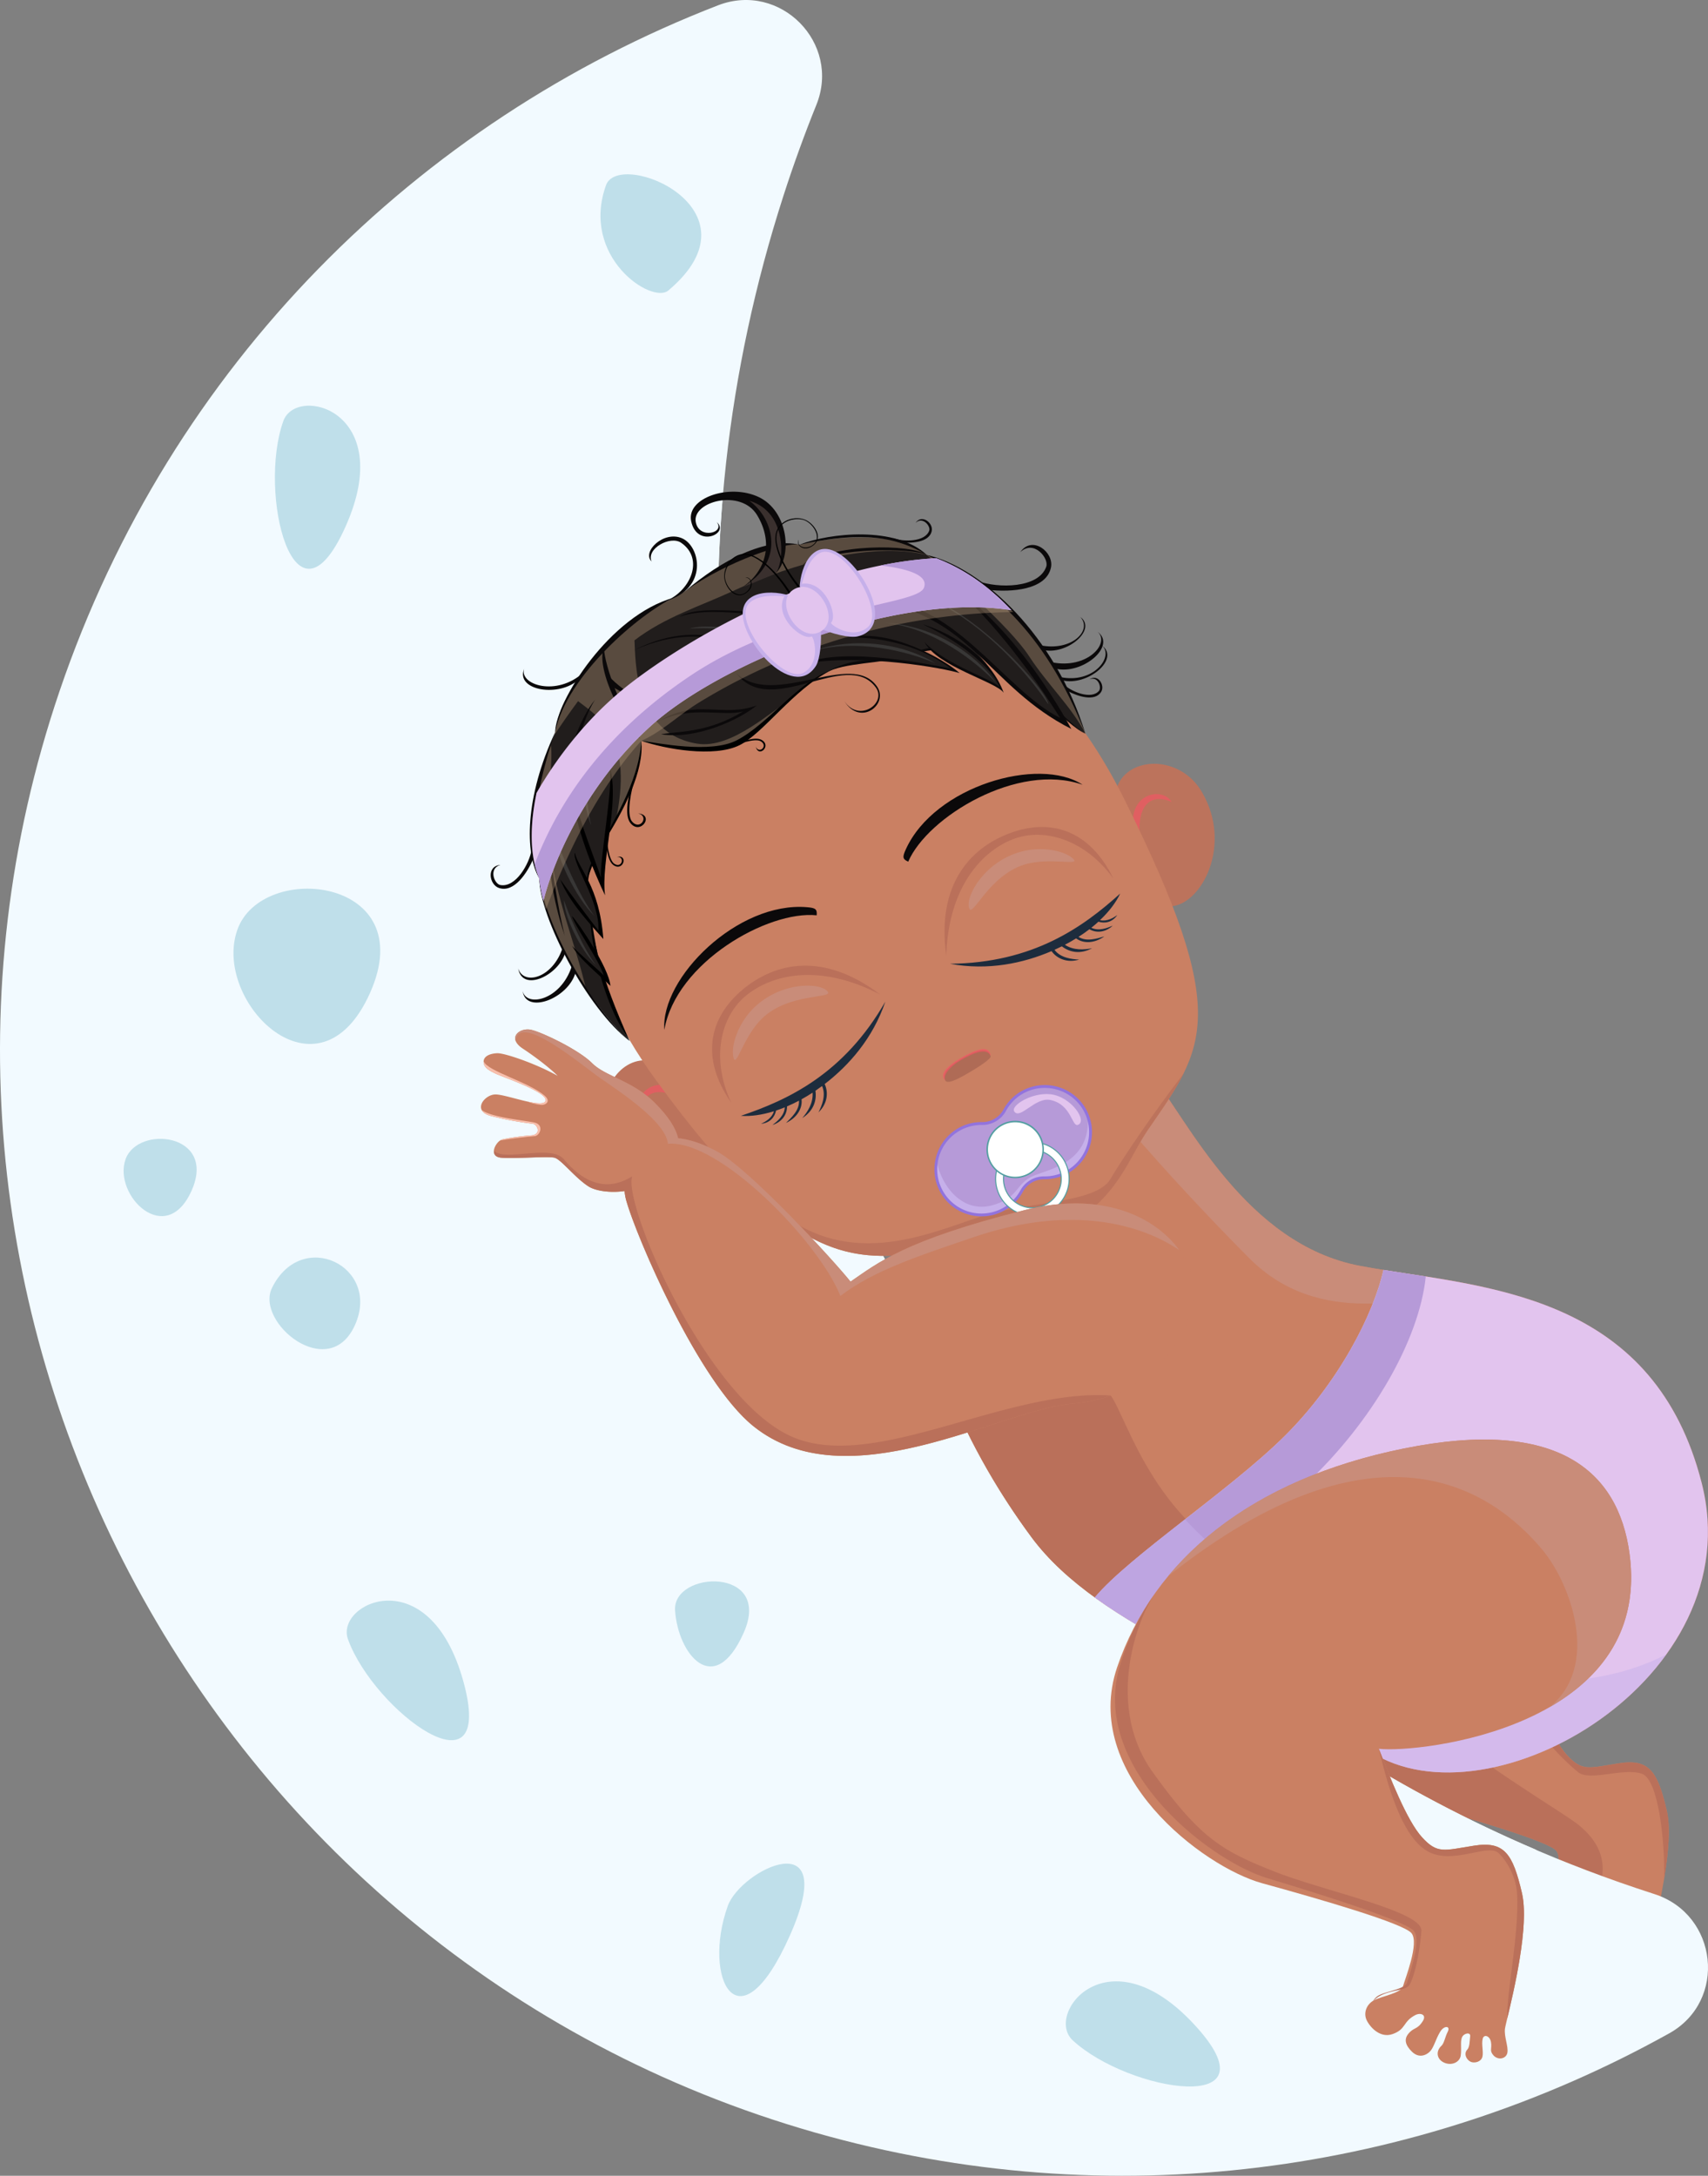 <svg viewBox="0 0 1726.01 2198.7" xmlns="http://www.w3.org/2000/svg"><rect x="0" y="0" width="1726.01" height="2198.7" fill="#808080" stroke="none"/><defs><style>.cls-1{isolation:isolate;}.cls-2{fill:#ca8063;}.cls-3{fill:#ba705a;}.cls-4,.cls-6{fill:#f2faff;}.cls-5{fill:#bfdfea;}.cls-10,.cls-12,.cls-25,.cls-6{mix-blend-mode:multiply;}.cls-7{fill:#c98c79;}.cls-22,.cls-8{fill:#e2c4ee;}.cls-16,.cls-9{fill:#b69ad8;}.cls-10,.cls-17,.cls-29{fill:#c6b0ea;}.cls-10{opacity:0.5;}.cls-11{fill:#bc735c;}.cls-12{fill:#f95364;}.cls-12,.cls-27{opacity:0.6;}.cls-13{fill:#1d2c3d;}.cls-14{fill:#0b090a;}.cls-15{fill:#af6b56;}.cls-16,.cls-17,.cls-19,.cls-22{fill-rule:evenodd;}.cls-18{fill:#9273dd;}.cls-19,.cls-21{fill:#fff;}.cls-20{fill:#539ea1;}.cls-23{fill:#f9bfac;}.cls-24{fill:#211d1c;}.cls-25{fill:#ad9173;opacity:0.4;}.cls-26{fill:#3a302e;}.cls-27,.cls-28{fill:#494848;}</style></defs><g class="cls-1"><g data-name="Layer 1" id="Layer_1"><path transform="translate(-1136.99 -400.65)" d="M2702.14,1781.17c-155.09,31.35-253,112.73-289.83,220.95s86.57,201.9,146.5,218.39,142.73,40.55,150.9,50.44-6.73,46.76-8.55,53.68-21.62,10-29.39,14.19-10.36,12.64-7.74,19.19c2.46,6.14,13,19.81,26.74,14.89s10-12.49,22.8-19.15c5.33-2.77,11.57-.38,7.71,5.86-5.8,9.4-9.33,6.07-15,13.38-4,5.15-3.05,11,4,17.85s14.65,3.49,18.4-.61,5.38-12,10.13-19.79c4-6.51,10.53-5.82,7.59,0s-3.56,11.71-6.44,14.36c-5.88,5.41-4.84,13.6,2.73,17s15.79-.35,16.8-7.12-.58-14,1.22-18.39,8.83-5.6,8.32-1.24-.46,11-2.83,13.45c-4.46,4.66-.23,11.7,4.65,12.89,3.51.85,9.2-.58,10.52-5.41s-1.14-12.76.33-18.43c1.22-4.73,7.28-3,8.37,3.6s-1.82,8.38,2.42,13.22c4.69,5.35,13,3.65,14.13-2.63s-3.45-16.16-2.43-24.22,26.4-97.47,17.19-137-17.59-52.87-48.36-48-37.09,8.49-52.6-8.42-33.15-62.29-43.64-89.46C2716.92,2089.3,2857.24,1749.82,2702.14,1781.17Z" class="cls-2"></path><path transform="translate(-1136.99 -400.65)" d="M2733.32,2245.7c61.75,52.07-18.6,107.31-22.33,145.71a9,9,0,0,1-.72-.57c-7.06-6.82-8-12.7-4-17.85,5.69-7.31,9.22-4,15-13.38,3.86-6.24-2.38-8.63-7.71-5.86-12.76,6.66-9.06,14.23-22.8,19.15s-24.28-8.75-26.74-14.89c-2.62-6.55,0-15,7.74-19.19s27.57-7.26,29.39-14.19,16.72-43.79,8.55-53.68-91-33.94-150.9-50.44-183.3-110.17-146.5-218.39a288.47,288.47,0,0,1,17-40C2474,2095.39,2706.75,2223.3,2733.32,2245.7Z" class="cls-3"></path><path transform="translate(-1136.99 -400.65)" d="M2773,2182.58c30.77-4.9,39.16,8.46,48.36,48,4,17.07,1.5,43.45-2.69,68.57.89-37.51-5.71-100.25-22.36-106-19.08-6.65-52.78,8.27-64.86-1.84-25.93-21.7-59.91-60.72-39.1-67.82,8.8,20.44,18.8,40.66,28,50.75C2735.92,2191.07,2742.24,2187.48,2773,2182.58Z" class="cls-3"></path><path transform="translate(-1136.99 -400.65)" d="M2807.23,2314.17c-716.45-231.32-1109.73-999.66-878.4-1716.11q15.06-46.65,33.14-91.44c25.19-62.49-36.53-124.9-99.37-100.59-302.89,117.16-553.2,362.75-665.44,693.05-208,612.07,141.78,1279.16,763.4,1456.59,300.15,85.68,608.57,41.68,863.26-100.25,58.95-32.85,49.3-120.06-14.94-140.71Z" class="cls-4"></path><path transform="translate(-1136.99 -400.65)" d="M1423.32,826.1c13.22-36.87,115-10.41,63,106.38S1397.31,898.66,1423.32,826.1Z" class="cls-5"></path><path transform="translate(-1136.99 -400.65)" d="M1749.39,587.81c13.21-36.86,160.71,24,63,106.39C1795.6,708.34,1723.37,660.38,1749.39,587.81Z" class="cls-5"></path><path transform="translate(-1136.99 -400.65)" d="M1376.77,1340.46C1401.42,1270,1563,1287.1,1511,1403.89S1351.32,1413.23,1376.77,1340.46Z" class="cls-5"></path><path transform="translate(-1136.99 -400.65)" d="M1263.81,1572.28c12.27-35.08,92.67-26.55,66.78,31.57S1251.15,1608.49,1263.81,1572.28Z" class="cls-5"></path><path transform="translate(-1136.99 -400.65)" d="M1488.65,2057.26c-13.34-36.81,81.94-81.38,116.37,41.75S1514.91,2129.74,1488.65,2057.26Z" class="cls-5"></path><path transform="translate(-1136.99 -400.65)" d="M1411.87,1702.08c30.07-60.94,110.23-21.67,83.91,37.4S1394.61,1737.05,1411.87,1702.08Z" class="cls-5"></path><path transform="translate(-1136.99 -400.65)" d="M2221,2462.48c-28.74-26.6,35.49-109.9,122.56-16.27S2277.55,2514.84,2221,2462.48Z" class="cls-5"></path><path transform="translate(-1136.99 -400.65)" d="M1872.42,2326.73c13.21-36.86,114.69-86.67,62.66,30.12S1846.4,2399.3,1872.42,2326.73Z" class="cls-5"></path><path transform="translate(-1136.99 -400.65)" d="M1819.17,2028c-2.54-40.49,99.2-44.36,69.32,22.7S1822,2072.2,1819.17,2028Z" class="cls-5"></path><path transform="translate(-1136.99 -400.65)" d="M1867.44,902c-133.86,60-330.69,165.46-225.88,490.9,10.7,33.23-67.45,36.54-44.08,151.1s123.19,52.33,154.48,101.44,44,204.21,151.63,261.32,192.51,3.7,240.74,58-13.39,240.7,122.85,320.73,227,28.94,227.42,110,118.45,176.87,191.82,82.89c61.35-78.57,3.63-110.63,2.79-208.47C2144,2037.08,1818.06,1479.56,1867.44,902Z" class="cls-6"></path><path transform="translate(-1136.99 -400.65)" d="M2300.1,1486c37.11,46.71,95.79,172.26,211.52,193.93s294.53,21.44,345,219.25-213.79,349.86-334.67,271.68-274.22-124.27-342.74-217-134.18-228-127.37-396.42S2250.13,1423.1,2300.1,1486Z" class="cls-2"></path><path transform="translate(-1136.99 -400.65)" d="M2259.48,1810.89c17.84,25.3,45.07,135.06,158.27,181.69l-83.61,76.94c-63.3-33.39-120.1-68.48-154.94-115.63-30.73-41.58-60.87-91.75-84.17-149.62Z" class="cls-3"></path><path transform="translate(-1136.99 -400.65)" d="M2300.1,1486c37.11,46.71,95.79,172.26,211.52,193.93,37.32,7,81.19,11.71,125.2,21.51-75.45,13.66-167.83,40.22-237.14-29.09-54.27-54.28-163.58-170.86-200.23-236.06C2241.52,1442.3,2281.07,1462.05,2300.1,1486Z" class="cls-7"></path><path transform="translate(-1136.99 -400.65)" d="M2434.63,1852.4c55.19-54.54,90.45-124,100.39-168.44h0c115.11,18.46,274.42,30.32,321.58,215.23,50.46,197.81-213.79,349.86-334.67,271.68-91.18-59-200.81-99.69-278.59-155.93C2277.88,1973.59,2379.44,1906.93,2434.63,1852.4Z" class="cls-8"></path><path transform="translate(-1136.99 -400.65)" d="M2284.39,2041.7c-14.38-8.61-28.19-17.46-41-26.76,34.54-41.35,136.1-108,191.29-162.54s90.45-124,100.39-168.44c13.71,2.2,28,4.3,42.74,6.62h0c-6.59,63.77-53.88,147.07-122.19,210.73s-127.79,79.11-170.75,139.85C2284.68,2041.35,2284.52,2041.51,2284.39,2041.7Z" class="cls-9"></path><path transform="translate(-1136.99 -400.65)" d="M2820.84,2072.56c-71.71,99.42-217.68,150.84-298.91,98.31-91.18-59-200.81-99.69-278.59-155.93,17.79-21.3,53.37-49.32,91.23-78.94C2432,2042.17,2665.29,2152.19,2820.84,2072.56Z" class="cls-10"></path><path transform="translate(-1136.99 -400.65)" d="M2783.64,1970.32c-11.39-83.33-72.76-137.27-227.86-105.92s-253,112.73-289.83,220.95,86.57,201.9,146.5,218.39,142.73,40.55,150.9,50.44-6.73,46.75-8.55,53.68-21.62,10-29.39,14.18-10.36,12.65-7.74,19.2c2.46,6.14,13,19.8,26.74,14.88s10-12.48,22.8-19.14c5.33-2.77,11.57-.38,7.71,5.86-5.8,9.4-9.33,6.07-15,13.38-4,5.15-3.05,11,4,17.85s14.65,3.48,18.4-.61,5.38-12,10.13-19.79c4-6.51,10.53-5.82,7.59,0s-3.56,11.71-6.44,14.36c-5.88,5.41-4.84,13.6,2.73,17s15.79-.35,16.8-7.12-.58-14.05,1.22-18.39,8.83-5.6,8.32-1.24-.46,11-2.83,13.45c-4.46,4.66-.23,11.7,4.65,12.88,3.51.85,9.2-.57,10.52-5.4s-1.14-12.76.33-18.43c1.22-4.73,7.28-3,8.37,3.6s-1.82,8.37,2.42,13.22c4.69,5.35,13,3.65,14.14-2.64s-3.46-16.15-2.44-24.22,26.4-97.46,17.19-137-17.59-52.87-48.36-48-37.09,8.49-52.6-8.43-33.15-62.28-43.64-89.45C2570.57,2172.53,2807.76,2146.67,2783.64,1970.32Z" class="cls-2"></path><path transform="translate(-1136.99 -400.65)" d="M2783.64,1970.32c10.62,77.64-29.42,126.1-81,155.64,51.91-41.51,21.88-124.8-7.22-159.47-49.46-58.92-164.93-142-378,26.94,51.27-61.8,131.14-107.37,238.32-129C2710.88,1833.05,2772.25,1887,2783.64,1970.32Z" class="cls-7"></path><path transform="translate(-1136.99 -400.65)" d="M2269.19,2082.15a260.88,260.88,0,0,1,35-71.45c-19.69,28.78-49.48,115-2.47,180.6,47.92,66.86,70.14,79.55,122,100.18s150.93,40.42,149.64,60.35c-1.12,17.55-6.48,46.34-12.27,55-4.39,6.54-26,4-36.72,16.32a14.69,14.69,0,0,1,6.44-6.35c7.42-3.81,26.57-6.26,28.13-12.94s15-42.08,6.77-51.92-89.31-35.59-148-53.33S2236.55,2186.26,2269.19,2082.15Z" class="cls-3"></path><path transform="translate(-1136.99 -400.65)" d="M2574.05,2257.38c15.51,16.92,21.83,13.33,52.6,8.43s39.16,8.46,48.36,48c7.65,32.8-8.55,100-14.85,126.44-1.07-24.07,11.85-83.66,10-124.7-1-22.69-15.36-39.65-19.27-42.72-11.4-8.94-45.38,12.2-70.35-.9-23.32-12.24-38.72-54.77-50.1-104C2540.9,2195.1,2558.54,2240.47,2574.05,2257.38Z" class="cls-3"></path><path transform="translate(-1136.99 -400.65)" d="M1786.58,1472.18c-29.5,1.73-50.76,42.69-30.29,77.63,31.38,53.53,99.11,55.24,116,29.41S1826.27,1469.85,1786.58,1472.18Z" class="cls-11"></path><path transform="translate(-1136.99 -400.65)" d="M1784,1525.81c-11.44-19.52,26.56-56.53,64.66,5.07C1814,1495.73,1786.85,1496.79,1784,1525.81Z" class="cls-12"></path><path transform="translate(-1136.99 -400.65)" d="M2269,1189.44c15.93-24.89,62.06-23.43,82.54,11.51,31.37,53.53-.24,113.47-31,115.54S2247.59,1222.93,2269,1189.44Z" class="cls-11"></path><path transform="translate(-1136.99 -400.65)" d="M2321,1211.09c-11.44-19.52-62.3-4.45-27.18,58.89C2280.13,1222.51,2294.31,1199.39,2321,1211.09Z" class="cls-12"></path><path transform="translate(-1136.99 -400.65)" d="M2210.34,1643.93c-58.15,34.08-88.9,20.51-127.65,22.67-74.47,4.14-134.61,29.43-282.64-174.2-160.72-221.09-27.91-375.62,68.3-432,121.31-71.09,292.56-78,405,148.27,108.83,218.95,81.16,250.15,23.7,333.66C2276.17,1572.73,2268.48,1609.85,2210.34,1643.93Z" class="cls-2"></path><path transform="translate(-1136.99 -400.65)" d="M2093.23,1366.33c2.2-69.53,36.08-105.43,67.34-117.61,30.93-12,72.74-.1,101.58,39.83-24.05-49.39-64-61.86-106.38-45.29C2117.85,1258.08,2083.22,1294.05,2093.23,1366.33Z" class="cls-3"></path><path transform="translate(-1136.99 -400.65)" d="M2248.6,1330.49c9.25-8.76,16.21-18,20.41-26.9-37.63,34-88,70.13-172,71,38.75,7.19,74.35-.7,102.59-12.79,5.46,7.67,16,12.21,28,8.53-7.58-.35-18.92-1.64-25-9.85,2.54-1.14,5-2.31,7.43-3.52,7.91,6.07,18.62,8.34,30.58,1.89-7.91,1.63-18.76,2.37-27.5-3.47,3.93-2.06,7.71-4.21,11.31-6.44,7.48,5.45,18.49,5.11,28.56-2-7.08,2-17.9,5.77-26.1.46q5.81-3.72,11-7.71c6.84,3.91,15.82,3.47,23.61-3.61-5.78,2.41-14.22,5.81-21.66,2.09,2.5-2,4.91-4,7.16-6.1,6.48,2,14,.76,19.09-6.75C2261.78,1328.41,2255.47,1332.12,2248.6,1330.49Z" class="cls-13"></path><path transform="translate(-1136.99 -400.65)" d="M2116.69,1319.16c-5.36-11,14.65-48.3,53.31-58.18,19-4.86,41.67-1.28,51.08,7.12s-23.07-1.78-49.06,6.3C2137.07,1285.27,2120.28,1326.52,2116.69,1319.16Z" class="cls-7"></path><path transform="translate(-1136.99 -400.65)" d="M2231,1193.67c-44-29.06-149.65,1.22-178.67,65.34-3.49,7.7-3.33,9.82,2.45,12.41C2074.4,1225.94,2165.71,1170.67,2231,1193.67Z" class="cls-14"></path><path transform="translate(-1136.99 -400.65)" d="M2026.3,1405.56c-61.75-32.06-109.62-20-135.52,1.28-25.63,21.09-35.64,63.41-14.89,108.09-31.34-45.13-22.71-86.06,12.47-115C1919.82,1374.15,1968.13,1361.51,2026.3,1405.56Z" class="cls-3"></path><path transform="translate(-1136.99 -400.65)" d="M1919.1,1523.6c-12.17,3.79-23.59,5.36-33.45,4.65,48.07-16.19,104.19-42.49,146-115.39-12.66,37.32-36.94,64.52-61.29,83.26,4,8.51,2.82,19.94-6.26,28.62,3.4-6.78,7.82-17.31,3.62-26.61-2.23,1.66-4.46,3.24-6.7,4.76,1.43,9.87-1.82,20.32-13.3,27.61,5.29-6.11,11.24-15.21,10.41-25.7q-5.57,3.65-11.14,6.73c1.1,9.19-4.58,18.63-15.74,23.92,5.2-5.21,13.78-12.8,13.16-22.54-4.06,2.15-8.1,4.09-12.09,5.8.07,7.88-4.71,15.49-14.68,18.83,4.92-3.86,12-9.57,12.4-17.88-3,1.21-5.92,2.31-8.82,3.27-1.41,6.64-6.18,12.58-15.22,13.36C1910.84,1534.08,1917.16,1530.39,1919.1,1523.6Z" class="cls-13"></path><path transform="translate(-1136.99 -400.65)" d="M1973.67,1403c-7-10.07-49.3-10.82-76.81,18.08-13.53,14.21-21.48,35.72-18.74,48s9.71-21,29.46-39.72C1934.15,1404.2,1978.34,1409.71,1973.67,1403Z" class="cls-7"></path><path transform="translate(-1136.99 -400.65)" d="M1808.33,1441.37c-3.85-52.57,74.2-130,144.32-123.95,8.43.72,10.19,1.9,9.63,8.2C1913,1320.52,1820.17,1373.18,1808.33,1441.37Z" class="cls-14"></path><path transform="translate(-1136.99 -400.65)" d="M1914.15,1616.29c75.66,70.66,158.91,31.74,214.34,13.59,46.44-15.2,116.05-12.8,130.7-37.87,12.63-21.6,45.09-69.16,73.87-106.52-9,18.18-21.53,35.85-36,56.83-20.92,30.41-28.61,67.53-86.75,101.61s-88.9,20.51-127.65,22.67c-61.25,3.41-112.82,21.09-211.55-86C1883.24,1589.15,1897.48,1600.71,1914.15,1616.29Z" class="cls-11"></path><path transform="translate(-1136.99 -400.65)" d="M2107.69,1471.07c-13.45,7.88-19.07,15.27-15.37,21.59,2.74,4.67,18.26-4.8,26-9.33s20.76-13,19.77-15.53C2136.38,1463.36,2133.59,1455.89,2107.69,1471.07Z" class="cls-15"></path><path transform="translate(-1136.99 -400.65)" d="M2138.08,1467.8c-3.57-8.75-17.54-3.17-30.45,4.4-10,5.85-18.3,14.82-15.31,20.46-5.76-5-1.36-12.93,14.49-22.22S2137.07,1455.45,2138.08,1467.8Z" class="cls-12"></path><path transform="translate(-1136.99 -400.65)" d="M2104,1543.27a45.81,45.81,0,0,1,25.34-7.22,25.48,25.48,0,0,0,22.93-13.44A45.81,45.81,0,0,1,2171,1504a46.21,46.21,0,0,1,45.21,80.59,45.76,45.76,0,0,1-23.81,6.31,25.65,25.65,0,0,0-23,13.49,46.17,46.17,0,0,1-81.48-.81A46.54,46.54,0,0,1,2104,1543.27Z" class="cls-16"></path><path transform="translate(-1136.99 -400.65)" d="M2140.34,1618.47c23.93-6.85,22.87-18.78,36.64-27.45,13.35-8.4,62.33-11.53,59.27-62a46.12,46.12,0,0,1-43.86,61.9,25.65,25.65,0,0,0-23,13.49,46.1,46.1,0,0,1-85.86-30.36C2088.68,1600.27,2110.17,1627.11,2140.34,1618.47Z" class="cls-17"></path><path transform="translate(-1136.99 -400.65)" d="M2115.72,1628a47.3,47.3,0,0,1-29.12-23.76,47.9,47.9,0,0,1,16.64-62.23h0a47.13,47.13,0,0,1,26.14-7.45,24.19,24.19,0,0,0,21.64-12.68,47.26,47.26,0,0,1,19.29-19.18,47.9,47.9,0,0,1,62.41,15.92,47.62,47.62,0,0,1-40.35,73.71,24.35,24.35,0,0,0-21.73,12.74,47.58,47.58,0,0,1-54.92,22.93Zm76.69-38.57a44.74,44.74,0,0,0,37.88-69.23,45,45,0,0,0-58.61-14.94,44.47,44.47,0,0,0-18.11,18,27.05,27.05,0,0,1-24.23,14.2,44.76,44.76,0,1,0,38.76,66.22,27.23,27.23,0,0,1,24.31-14.25Z" class="cls-18"></path><path transform="translate(-1136.99 -400.65)" d="M2148.24,1610.75a37.11,37.11,0,1,0,13.25-50.79A37.12,37.12,0,0,0,2148.24,1610.75Zm6.83-4a29.19,29.19,0,1,1,39.95,10.42A29.2,29.2,0,0,1,2155.07,1606.75Z" class="cls-19"></path><path transform="translate(-1136.99 -400.65)" d="M2147.79,1611a37.64,37.64,0,1,1,51.5,13.45A37.67,37.67,0,0,1,2147.79,1611Zm.89-.52a36.6,36.6,0,1,0,13.07-50.08A36.64,36.64,0,0,0,2148.68,1610.49Zm5.94-3.48a29.71,29.71,0,1,1,40.66,10.61A29.75,29.75,0,0,1,2154.62,1607Zm.9-.53a28.67,28.67,0,1,0,10.24-39.23A28.71,28.71,0,0,0,2155.52,1606.48Z" class="cls-20"></path><circle r="28.23" cy="1161.65" cx="1025.87" class="cls-21"></circle><path transform="translate(-1136.99 -400.65)" d="M2137.88,1576.94a29,29,0,1,1,39.62,10.35A29,29,0,0,1,2137.88,1576.94Zm1.25-.73a27.51,27.51,0,1,0,9.82-37.64A27.53,27.53,0,0,0,2139.13,1576.21Z" class="cls-20"></path><path transform="translate(-1136.99 -400.65)" d="M2226.15,1537.4c-6,2-6.37-20.57-27.5-25.13-15.51-3.34-30.53,20-36.62,11.71-4.38-5.94,18.06-19.81,36.81-17.51C2219.77,1509,2236.39,1533.89,2226.15,1537.4Z" class="cls-22"></path><path transform="translate(-1136.99 -400.65)" d="M2342.47,1719.64c12.75-47.09-49.1-126.64-170.31-96.06s-148.12,53.34-175.67,72.22c-16-20.11-101.21-113.44-135.4-131.84-71.26-38.34-101.42,13.6-91.31,49.8s72.83,183.13,128.38,228c95.07,76.73,248.59-16.27,322.21-22.61S2330.26,1764.75,2342.47,1719.64Z" class="cls-2"></path><path transform="translate(-1136.99 -400.65)" d="M1817.45,1575c12.11-17.5,4.09-36.77-18.36-59.49s-50.51-27.09-63.66-40.4-50-31.12-61.6-33.77-25.06,8.08-8.51,19,29.89,22.12,35.18,27.48c-21.71-12.23-53.71-23.18-61.08-22.85s-13.68,3-13.71,8.52,4.47,8.42,11.87,12,52.82,18.71,50.83,27.41-39.66-6.37-50.79-6.27-24,16.63-4.49,21.75a327.36,327.36,0,0,0,42.07,7.84c5.16.67,9,11-1.2,11.77s-23.41,2.6-29.56,4.18-14.78,17.18-1.07,18.39,47.12-1.66,53.89,0,20.7,20.29,34.52,29.09S1792.87,1610.51,1817.45,1575Z" class="cls-2"></path><path transform="translate(-1136.99 -400.65)" d="M1675.2,1536.23a327.36,327.36,0,0,1-42.07-7.84c-5.31-1.39-8.16-3.64-9.36-6.17,7.8,7.12,42.53,10.67,52.66,12.67,11,2.16,6.21,13.43,1,13.88-5,.44-21.63,2.08-35.11,4.43a6.78,6.78,0,0,1,2.08-1c6.15-1.58,19.39-3.43,29.56-4.18S1680.36,1536.9,1675.2,1536.23Z" class="cls-23"></path><path transform="translate(-1136.99 -400.65)" d="M1669.9,1513.8c9.59,2.13,17.62,3,18.51-.89,2-8.7-43.43-23.82-50.83-27.41s-11.9-6.53-11.87-12c0-.13,0-.24.06-.36,3.53,10,45.31,20.77,61.41,34.57,6.7,5.74,1.58,9.15-1.75,9.43C1682.83,1517.35,1676.79,1516.38,1669.9,1513.8Z" class="cls-23"></path><path transform="translate(-1136.99 -400.65)" d="M1673.83,1441.34c11.6,2.65,48.45,20.46,61.6,33.77s41.2,17.67,63.66,40.39c12.63,12.79,20.69,24.48,23.17,35.38,11.21,1.15,24.13,5.17,38.83,13.08,34.19,18.4,119.38,111.73,135.4,131.84,27.55-18.88,54.47-41.63,175.67-72.22,78.52-19.81,132.09,6.61,156.65,40.47-37.25-25.49-108.31-47.24-208.22-13.1-53.32,18.21-100.79,33.4-134.34,59.33-21.91-55-122.77-158.43-174.26-153.75-2-22.14-48.24-52.43-68.13-66.22-19.26-13.36-82.82-67.6-85.61-37.48C1655.05,1445.11,1665,1439.31,1673.83,1441.34Z" class="cls-7"></path><path transform="translate(-1136.99 -400.65)" d="M1706.86,1572.18c13.42,16,37.7,36.86,69,17.19-9.36,28,73.24,221.19,158.68,261.88,82.84,39.45,217.75-47.64,325-40.36a157.42,157.42,0,0,1-39.11,8.23c-73.62,6.34-227.14,99.34-322.21,22.61-55.56-44.84-118.27-191.76-128.38-228a51.8,51.8,0,0,1-1.68-9.49c-15.63,2.16-29.75-.44-36.32-4.61-13.82-8.8-27.75-27.44-34.52-29.09s-40.18,1.21-53.89,0c-5.71-.5-7.51-3.51-7.26-7C1647.23,1574.88,1693.76,1556.54,1706.86,1572.18Z" class="cls-3"></path></g><g data-name="Layer 2" id="Layer_2"><path transform="translate(-1136.99 -400.65)" d="M2233.77,1142c-36.37-19.52-87.36-104.41-162.69-83.77s-79.06,2.23-125.87,40.69-50.58,78.62-160.12,50.32c-2.15,62.56-56.65,116.67-54.08,144.58s10.64,113.29,42.2,158.76c-25.66-20.95-85.72-104-91.25-164.28-16.49-38.42-4.19-96.85,16-147.56,5-32.67,20.18-48.54,38.75-72.28,41.35-52.89,74.34-56.83,94.92-72.06,33.77-25,72.73-50,113.47-45.34,47.85-10.12,95.68-12.61,128.49,10.43C2143.27,983.06,2198.19,1050.36,2233.77,1142Z" class="cls-24"></path><path transform="translate(-1136.99 -400.65)" d="M2233.77,1142c-14.44-27.89-37-47.94-57.07-78.54s-81.47-83.24-103.15-102C2143.27,983.06,2198.19,1050.36,2233.77,1142Z" class="cls-25"></path><path transform="translate(-1136.99 -400.65)" d="M1693.4,1152.64c3.46,15.38-5.44,63-.4,106.37,5.71,49.25,25.73,96.18,35.91,140-22.42-33.64-43.76-76-47-110.76C1666.74,1252.85,1676.05,1200.38,1693.4,1152.64Z" class="cls-25"></path><path transform="translate(-1136.99 -400.65)" d="M1971.19,1080.71c28.53-17.62,46.29-9.57,80.46-19,19.13-5.27,51.47-17,87.65,3.28s81.61,71.08,94.47,77c-18.29-7.42-62.34-58.12-94.55-74.56-13.71-7-44.19-17.85-87.48-3.63C2028.29,1071.51,1989.76,1069.88,1971.19,1080.71Z" class="cls-14"></path><path transform="translate(-1136.99 -400.65)" d="M2097.53,1040.77l-22.09,13.36c13.35,17.28,71,37.78,73.56,43.26C2143,1080.35,2121.47,1052.19,2097.53,1040.77Z" class="cls-24"></path><path transform="translate(-1136.99 -400.65)" d="M2158.18,1051l-53-8.52c26.82,24.86,83,80.55,107.86,89.22C2204.93,1114.79,2166.79,1060.47,2158.18,1051Z" class="cls-24"></path><path transform="translate(-1136.99 -400.65)" d="M1721.14,1109.18c-8.78,11.85-17,23.8-24.57,35,.45-1.16.89-2.32,1.35-3.47,5-32.67,20.18-48.54,38.75-72.28,41.35-52.89,74.34-56.83,94.92-72.06,33.77-25,72.73-50,113.47-45.34,47.85-10.12,95.67-12.61,128.49,10.43h0c-45.81-11.81-121.17,1.89-195.69,36.37-33.82,15.64-69.06,26.41-99.69,49.89,1.18,19.27-1.15,94.14,63.47,104.45,35.56,5.68,76.11-34.75,98.76-47.34-41.77,36.91-49.53,72.74-154.6,45.6-1,30-14,58-27.07,82.07C1777.79,1145.88,1743.82,1126.72,1721.14,1109.18Z" class="cls-25"></path><path transform="translate(-1136.99 -400.65)" d="M1785.09,1149.24c16,2.11,70.05,13.36,96.65-.6,32.24-16.91,60.45-57.9,94.9-70.63-37.92,19.31-68.52,64-92.42,75.73C1858.5,1166.43,1809,1157.58,1785.09,1149.24Z"></path><path transform="translate(-1136.99 -400.65)" d="M2233.77,1142"></path><path transform="translate(-1136.99 -400.65)" d="M2073.55,961.49c59.9,27.53,119.25,75.82,160.22,180.51C2203.83,1043.73,2129.84,974.26,2073.55,961.49Z" class="cls-14"></path><path transform="translate(-1136.99 -400.65)" d="M2073.55,961.49c-37.78-22.76-76.74-21.44-128.49-10.43C1975.28,939,2042.63,932.1,2073.55,961.49Z" class="cls-14"></path><path transform="translate(-1136.99 -400.65)" d="M1945.06,951.06c-14.31-3-73.26,16.73-115.49,46.78C1866.29,966.65,1910.5,943.47,1945.06,951.06Z" class="cls-14"></path><path transform="translate(-1136.99 -400.65)" d="M1817.9,1004.61c-34.06,16-108.15,78.12-120,136.13C1698.83,1108.82,1753.29,1022.55,1817.9,1004.61Z" class="cls-14"></path><path transform="translate(-1136.99 -400.65)" d="M1697.92,1140.74c-30.47,65.27-30.84,122.09-16,147.56C1665.33,1247.49,1687.74,1169,1697.92,1140.74Z" class="cls-14"></path><path transform="translate(-1136.99 -400.65)" d="M1682,1288.3c-.09,38.65,48.35,132,91.25,164.28C1738.55,1423.09,1689.84,1341.44,1682,1288.3Z" class="cls-14"></path><path transform="translate(-1136.99 -400.65)" d="M1785.09,1149.24c3,30.41-17.47,70.51-39.54,104.66C1752.85,1234.76,1782.43,1193.53,1785.09,1149.24Z"></path><path transform="translate(-1136.99 -400.65)" d="M1745.55,1253.9c-8.22,15.41-20.94,25.86-12.81,57.29-.66-6.47-2.38-18.28-.68-25.55S1742.17,1259.67,1745.55,1253.9Z"></path><path transform="translate(-1136.99 -400.65)" d="M1732.74,1311.19c-1.26,24.17,8.17,95.17,40.47,141.39C1743.27,1385.62,1735.73,1351.43,1732.74,1311.19Z"></path><path transform="translate(-1136.99 -400.65)" d="M2073.55,961.49c-15.85-11.67-95.85-11.28-125.69,9.84C1985.09,953,2059.13,954.53,2073.55,961.49Z" class="cls-14"></path><path transform="translate(-1136.99 -400.65)" d="M1747.15,1054.26c1,21.31,18.32,64.58,36.82,93.08C1769,1133,1738.56,1079,1747.15,1054.26Z" class="cls-14"></path><path transform="translate(-1136.99 -400.65)" d="M1752.52,1084c6,7.48,22.62,19.69,29.26,21.39-6.94-.12-25-9.55-25.38-10.72S1752.52,1084,1752.52,1084Z" class="cls-14"></path><path transform="translate(-1136.99 -400.65)" d="M1761,1110.71c.23,8,.84,23.85-6.5,31.42,7-5,13-17.37,11.59-23.57Z" class="cls-14"></path><path transform="translate(-1136.99 -400.65)" d="M1777.63,1057.68c83.83-37,109.92,17.76,183.53-26.65C1884.1,1073.3,1858.19,1017.28,1777.63,1057.68Z" class="cls-14"></path><path transform="translate(-1136.99 -400.65)" d="M2039.55,1048.75c11.69,2.71,46.75,15.35,60.62,28.55,0,0-68.21-12.23-90-10.87Z" class="cls-24"></path><path transform="translate(-1136.99 -400.65)" d="M2106.78,1080.88c-14.8-13.29-69.71-45.41-111.91-36,54.36-.64,88.84,20.89,102.59,31.21-14.17-2.34-106.16-23-148.14-4.74C2009.32,1060.72,2092.46,1076.19,2106.78,1080.88Z" class="cls-14"></path><path transform="translate(-1136.99 -400.65)" d="M1990.3,1109.27c14.91,22.24,43.25,1.72,31.65-14-29.29-39.81-105.83,32.37-140.79-14.18,38.38,35.82,116.52-24.13,142.15,13.39C2035.46,1112.23,2006.58,1135.15,1990.3,1109.27Z" class="cls-14"></path><path transform="translate(-1136.99 -400.65)" d="M1892.79,905.11c25.37-.4,49,46.45,27.91,75.22l-33.83,14C1915.8,979.3,1925.31,943.27,1892.79,905.11Z" class="cls-26"></path><path transform="translate(-1136.99 -400.65)" d="M1861.27,928.3c8.85,10.75-17.79,17.78-21.17,0-4-20.82,45.59-34.24,62-7.07s9.93,56.13-15.22,73.08c43.74-25.3,32.64-69.24,7.41-87.6,39.12,11.52,35.15,63.2,26.42,73.63,17.77-18,12.58-63.35-16.94-77.37s-73.25.73-68.34,24.3C1841.22,955.11,1874.82,939.58,1861.27,928.3Z" class="cls-14"></path><path transform="translate(-1136.99 -400.65)" d="M2069.26,1031.48c33.71,10.34,69.74,35.18,82,69.24-7.41-11.06-67-26.49-80-51.17,22.64,24,70.38,37.66,76,45.86C2141.67,1079.81,2114.39,1052.29,2069.26,1031.48Z" class="cls-14"></path><path transform="translate(-1136.99 -400.65)" d="M1810.43,1007.8c24.76-10.81,38.2-42.59,14.88-58.66-10.92-7.52-35.52,5.93-29.85,18.86-10.11-9.58,12.08-31.55,30.79-23.37S1852.73,995.1,1810.43,1007.8Z" class="cls-14"></path><path transform="translate(-1136.99 -400.65)" d="M2094.79,990.1c58.1,37.56,102.35,106.2,124.76,147.14-83.81-42.24-101.93-116.88-201.18-128.39,78-8.34,133.64,89.65,189.92,117.29C2166,1058.87,2120.31,1007.35,2094.79,990.1Z" class="cls-14"></path><polygon points="615.81 817.27 608.79 894.85 587.1 839.99 615.81 817.27" class="cls-24"></polygon><path transform="translate(-1136.99 -400.65)" d="M1753.52,1177.57c9.71,33.53-9.63,95-5.08,127.86-10.08-20.56-33-76.19-31.32-100.18,4.1,21.78,23.78,71.09,27.05,82.22C1743.3,1269.22,1756.18,1197.16,1753.52,1177.57Z"></path><path transform="translate(-1136.99 -400.65)" d="M1723.26,1278.86c4.68,9,20.66,42,20.75,65.38-5.9-4.32-29.67-35.85-29.67-35.85Z" class="cls-24"></path><path transform="translate(-1136.99 -400.65)" d="M1717.81,1262.22c3.61,16.39,24.84,33.3,28.9,87.37-14-15.85-35.06-37.94-43.56-60.36,5.91,8.83,33.36,45.36,38.62,51.91C1743.1,1310.56,1715,1273.29,1717.81,1262.22Z"></path><path transform="translate(-1136.99 -400.65)" d="M1728.73,1350.42s20.06,30.8,20.93,38.4c-6.3-3.69-24.73-20.72-24.73-20.72Z" class="cls-24"></path><path transform="translate(-1136.99 -400.65)" d="M1715,1326.31c6.36,6.71,37.61,52.58,38.84,70.65-10-10.11-32-27.43-38.82-40.66,4.55,5.85,30.6,27.88,32.14,30.2C1743.24,1372.36,1717.07,1335.3,1715,1326.31Z"></path><path transform="translate(-1136.99 -400.65)" d="M2080.49,1001.93c-23.25-15.67-79-22.27-113.81-4.84C2008.67,984.3,2062,991.31,2080.49,1001.93Z" class="cls-14"></path><path transform="translate(-1136.99 -400.65)" d="M1967.43,1012.54c-42.58,21.88-102.6-3.27-144,11.45C1850.59,1006.91,1925.61,1029.93,1967.43,1012.54Z" class="cls-14"></path><path transform="translate(-1136.99 -400.65)" d="M1901.75,1113.49c-16.75,13.88-60.56,34.94-96.7,29.15,17-3.1,46.67-1,83-23.1-20,5.57-52.28-6.1-84.52,9.62C1840.67,1106.28,1867.39,1126.22,1901.75,1113.49Z" class="cls-14"></path><path transform="translate(-1136.99 -400.65)" d="M2212.52,1092.84c8,7.16,27.33,14.92,35,6,2.92-3.39-.75-15.24-9.57-11.69,8.84-5.92,16,6.33,11.68,12.89-6.43,9.87-23.61,4.38-34-1.23Z" class="cls-14"></path><path transform="translate(-1136.99 -400.65)" d="M2125.16,987.83c20,7.41,61.45,7.6,69.12-14.56,2.91-8.41-12.57-27.7-26.26-14.64,12-17.47,34.14,0,31.05,15.33-4.63,23-40.41,25.42-63.81,22.69Z" class="cls-14"></path><path transform="translate(-1136.99 -400.65)" d="M1674.26,1259.19c-2.31,14.26-16,38.7-31.72,35.8-6-1.09-12.19-16.65.12-20.34-14.35,1.21-11.4,20.1-1.32,23.39,15.16,5,28.55-15.28,34.76-30Z" class="cls-14"></path><path transform="translate(-1136.99 -400.65)" d="M2039.54,944.47c10.57,3.91,32.44,4,36.49-7.68,1.54-4.45-6.63-14.63-13.86-7.73,6.33-9.23,18,0,16.39,8.09-2.45,12.14-21.47,12.81-33.82,11.37Z" class="cls-14"></path><path transform="translate(-1136.99 -400.65)" d="M2246.2,1039.11c13,11.31-10.5,38.26-46.43,30.75l3.78,6.48C2230.49,1083,2265.77,1053.59,2246.2,1039.11Z" class="cls-14"></path><path transform="translate(-1136.99 -400.65)" d="M2228.66,1024.1c12.67,13.45-8.75,35.26-40.84,28.55l2.75,4.71C2214.62,1063.27,2246.14,1037,2228.66,1024.1Z" class="cls-14"></path><path transform="translate(-1136.99 -400.65)" d="M1665.14,1402c3.45,16.87,38.56,9.76,49.72-25.12l3.79,6.48C1711.14,1410,1668.12,1426.08,1665.14,1402Z" class="cls-14"></path><path transform="translate(-1136.99 -400.65)" d="M1666.7,1076.32c-5.35,16.33,32.75,28.7,59.75,4l-3.92,6.35C1702.79,1106,1657.34,1098.7,1666.7,1076.32Z" class="cls-14"></path><path transform="translate(-1136.99 -400.65)" d="M1660.69,1379.35c5.49,17.62,35.08,9.79,45-21.36l2.75,4.7C1701.78,1386.48,1664.71,1403.85,1660.69,1379.35Z" class="cls-14"></path><path transform="translate(-1136.99 -400.65)" d="M2250.66,1053.07c12.26,10.66-8.26,38.87-42.13,31.8l1.94,3.3C2235.85,1094.41,2269.11,1066.72,2250.66,1053.07Z" class="cls-14"></path><path transform="translate(-1136.99 -400.65)" d="M1738.37,1107.8c-13.58,15.44-37.72,67.59-38.42,138.57C1703.35,1220.62,1720.77,1133.12,1738.37,1107.8Z" class="cls-14"></path><path transform="translate(-1136.99 -400.65)" d="M1736.75,1210.74c-9.53-23.62,4.51-76.07,9.46-89.51C1745.4,1131,1730.05,1187.68,1736.75,1210.74Z" class="cls-14"></path><path transform="translate(-1136.99 -400.65)" d="M1708,1346.74c-6.09-15.58-18.85-65.27-15.17-89.56C1695.77,1290.3,1705.53,1340.44,1708,1346.74Z" class="cls-14"></path><path transform="translate(-1136.99 -400.65)" d="M1952.74,1029.63c-30.92,16.23-97.46-1.48-118.7,6.33C1869.87,1032.5,1921.77,1047.63,1952.74,1029.63Z" class="cls-27"></path><path transform="translate(-1136.99 -400.65)" d="M1969,1048.76c-30.92,16.23-97.46-1.48-118.7,6.33C1886.15,1051.63,1938.05,1066.76,1969,1048.76Z" class="cls-28"></path><path transform="translate(-1136.99 -400.65)" d="M2196.38,1112.41c-.1-14-98.79-127-168.51-116.63C2098,994.65,2169.1,1071.14,2196.38,1112.41Z" class="cls-27"></path><path transform="translate(-1136.99 -400.65)" d="M2143.64,1090.79c-22.45-31.49-64.93-58-111.56-60.72C2080.15,1035.3,2123.46,1069.3,2143.64,1090.79Z" class="cls-27"></path><path transform="translate(-1136.99 -400.65)" d="M2082.46,1071c-33-20.11-82.45-27.65-126.3-11.78C2002.3,1045.07,2055.46,1059.23,2082.46,1071Z" class="cls-27"></path><path transform="translate(-1136.99 -400.65)" d="M1734.45,1234.91c-10-23.92-12-71.82-4.16-88.07C1728.56,1162.56,1728.09,1210.22,1734.45,1234.91Z" class="cls-27"></path><path transform="translate(-1136.99 -400.65)" d="M1737.74,1326.29c-18.68-18-39.59-61.23-38.9-79.28C1703.52,1262.15,1722.07,1306.14,1737.74,1326.29Z" class="cls-27"></path><path transform="translate(-1136.99 -400.65)" d="M1739.16,1375.9c-15.46-14.9-32.76-50.67-32.19-65.6C1710.84,1322.82,1726.19,1359.22,1739.16,1375.9Z" class="cls-27"></path><path transform="translate(-1136.99 -400.65)" d="M1778.72,1187.55c-3.82,10.74-9,36-3.12,43.16,8.08,9.85,18-5.23,6.36-8.09,17,1.7,1.66,23-8.29,9.19-7-9.77.74-35.06,2.75-42Z"></path><path transform="translate(-1136.99 -400.65)" d="M1750.2,1243.33c-.17,8.22,2,26.67,7.66,30.26,7.75,4.91,11.13-7.66,2.5-7,12-2.69,6.36,15.39-3.57,8.17-7-5.1-7.44-24.17-7.65-29.41Z"></path><path transform="translate(-1136.99 -400.65)" d="M1875.34,1156.15c7.3-3.77,24.8-9.91,30.5-6.39,7.81,4.82-2,13.38-5.15,5.31,2.85,12,16.59-1,5.75-6.8-7.65-4.07-24.94,3.92-29.74,6Z"></path><path transform="translate(-1136.99 -400.65)" d="M1682,1288.3c-9.27-21.6-9.44-49.53-4.23-78.85,32.72-37,81.73-83.78,151.76-131.78,84.59-58,199.54-84.19,289.27-94.6a228.4,228.4,0,0,1,42.08,36.13c-40.6.57-176,4.71-317.62,91.44-20.15,12.35-37.41,29.53-58.13,38.6-43.59,48.14-74.26,111.56-96.36,170.23A147,147,0,0,1,1682,1288.3Z" class="cls-25"></path><path transform="translate(-1136.99 -400.65)" d="M2082.91,964.73c28,10.51,53.48,28.52,76.13,52.57-118-18.65-295.06,53.63-365.07,117.55-69.52,63.47-99.63,142.72-107.79,176a136.34,136.34,0,0,1-4.22-22.57c-10.06-23.44-9.39-54.33-2.78-86.36,20.75-36.09,48.88-71.93,83-101C1810.75,1059.45,1949.31,971.88,2082.91,964.73Z" class="cls-8"></path><path transform="translate(-1136.99 -400.65)" d="M1794,1134.85c-69.52,63.47-99.63,142.72-107.79,176a136.34,136.34,0,0,1-4.22-22.57,86.68,86.68,0,0,1-4.67-14.46c27.4-72,78.81-138,158-190.76,103.87-69.16,228.25-70,235.34-88.45,5.07-13.18-17.81-19.4-43.76-22.54a384,384,0,0,1,56-7.36c28,10.51,53.48,28.52,76.13,52.57C2041.06,998.65,1864,1070.93,1794,1134.85Z" class="cls-9"></path><path transform="translate(-1136.99 -400.65)" d="M1947,1007.54c-19.46-10.92-53.91-12.88-58.91,7.94-6.9,28.77,50,95.36,73.48,58,4-6.42,6.27-25.23,4.49-41.1Z" class="cls-29"></path><path transform="translate(-1136.99 -400.65)" d="M1945.79,1008.38c-3.93-21.94,5.56-55.07,26.9-52.92,29.48,3,73.76,78.5,30.73,88.37-7.41,1.7-25.93-2.39-40.36-9.3Z" class="cls-29"></path><path transform="translate(-1136.99 -400.65)" d="M1947.44,990.58c2.54-9.56,7-24.92,17.56-30.84,23-12.85,66.94,58.11,49.28,74.37-13.81,12.72-35.07.39-37.63-4C1984.29,1022.89,1970.7,987,1947.44,990.58Z" class="cls-8"></path><path transform="translate(-1136.99 -400.65)" d="M1943.93,946c-2.88,5.6,5.25,12.63,14.34,6.24,11.56-8.12,1.54-22.58-7.67-26.38-12.19-5-32.53,2-29.88,22.71,2.56,19.91,20.62,44.44,29.76,54l1.4-1.38c-6.91-7.62-26.75-30.94-30-52.64s19.47-25.92,28.49-22,17.88,18.34,7.45,25.23C1951.3,956,1942.12,953.6,1943.93,946Z"></path><path transform="translate(-1136.99 -400.65)" d="M1890.12,984.13c6.25-.88,10.22,9.1,1.19,15.56-11.5,8.23-21.88-6-22.44-15.91-.75-13.14,12.6-30,31.32-20.68,18,9,35.24,34.06,41.26,45.8l-1.77.88c-4.94-9-20.46-35.41-39.94-45.57s-30.92,9.82-30.22,19.6,11.47,22.89,21.42,15.32C1897.19,994.38,1897.94,984.94,1890.12,984.13Z"></path><path transform="translate(-1136.99 -400.65)" d="M1937.94,997.06c-19,13.28,7.39,55,29,41.37C1987.75,1025.29,1960.56,981.21,1937.94,997.06Z" class="cls-8"></path><path transform="translate(-1136.99 -400.65)" d="M1929.59,1003.23c-9.88-.74-25.86-1.62-34.95,6.41-19.7,17.4,32.94,82.22,54.14,70.93,16.58-8.83,11.91-32.93,8.58-36.79C1948,1048.61,1918.56,1024,1929.59,1003.23Z" class="cls-8"></path></g></g></svg>